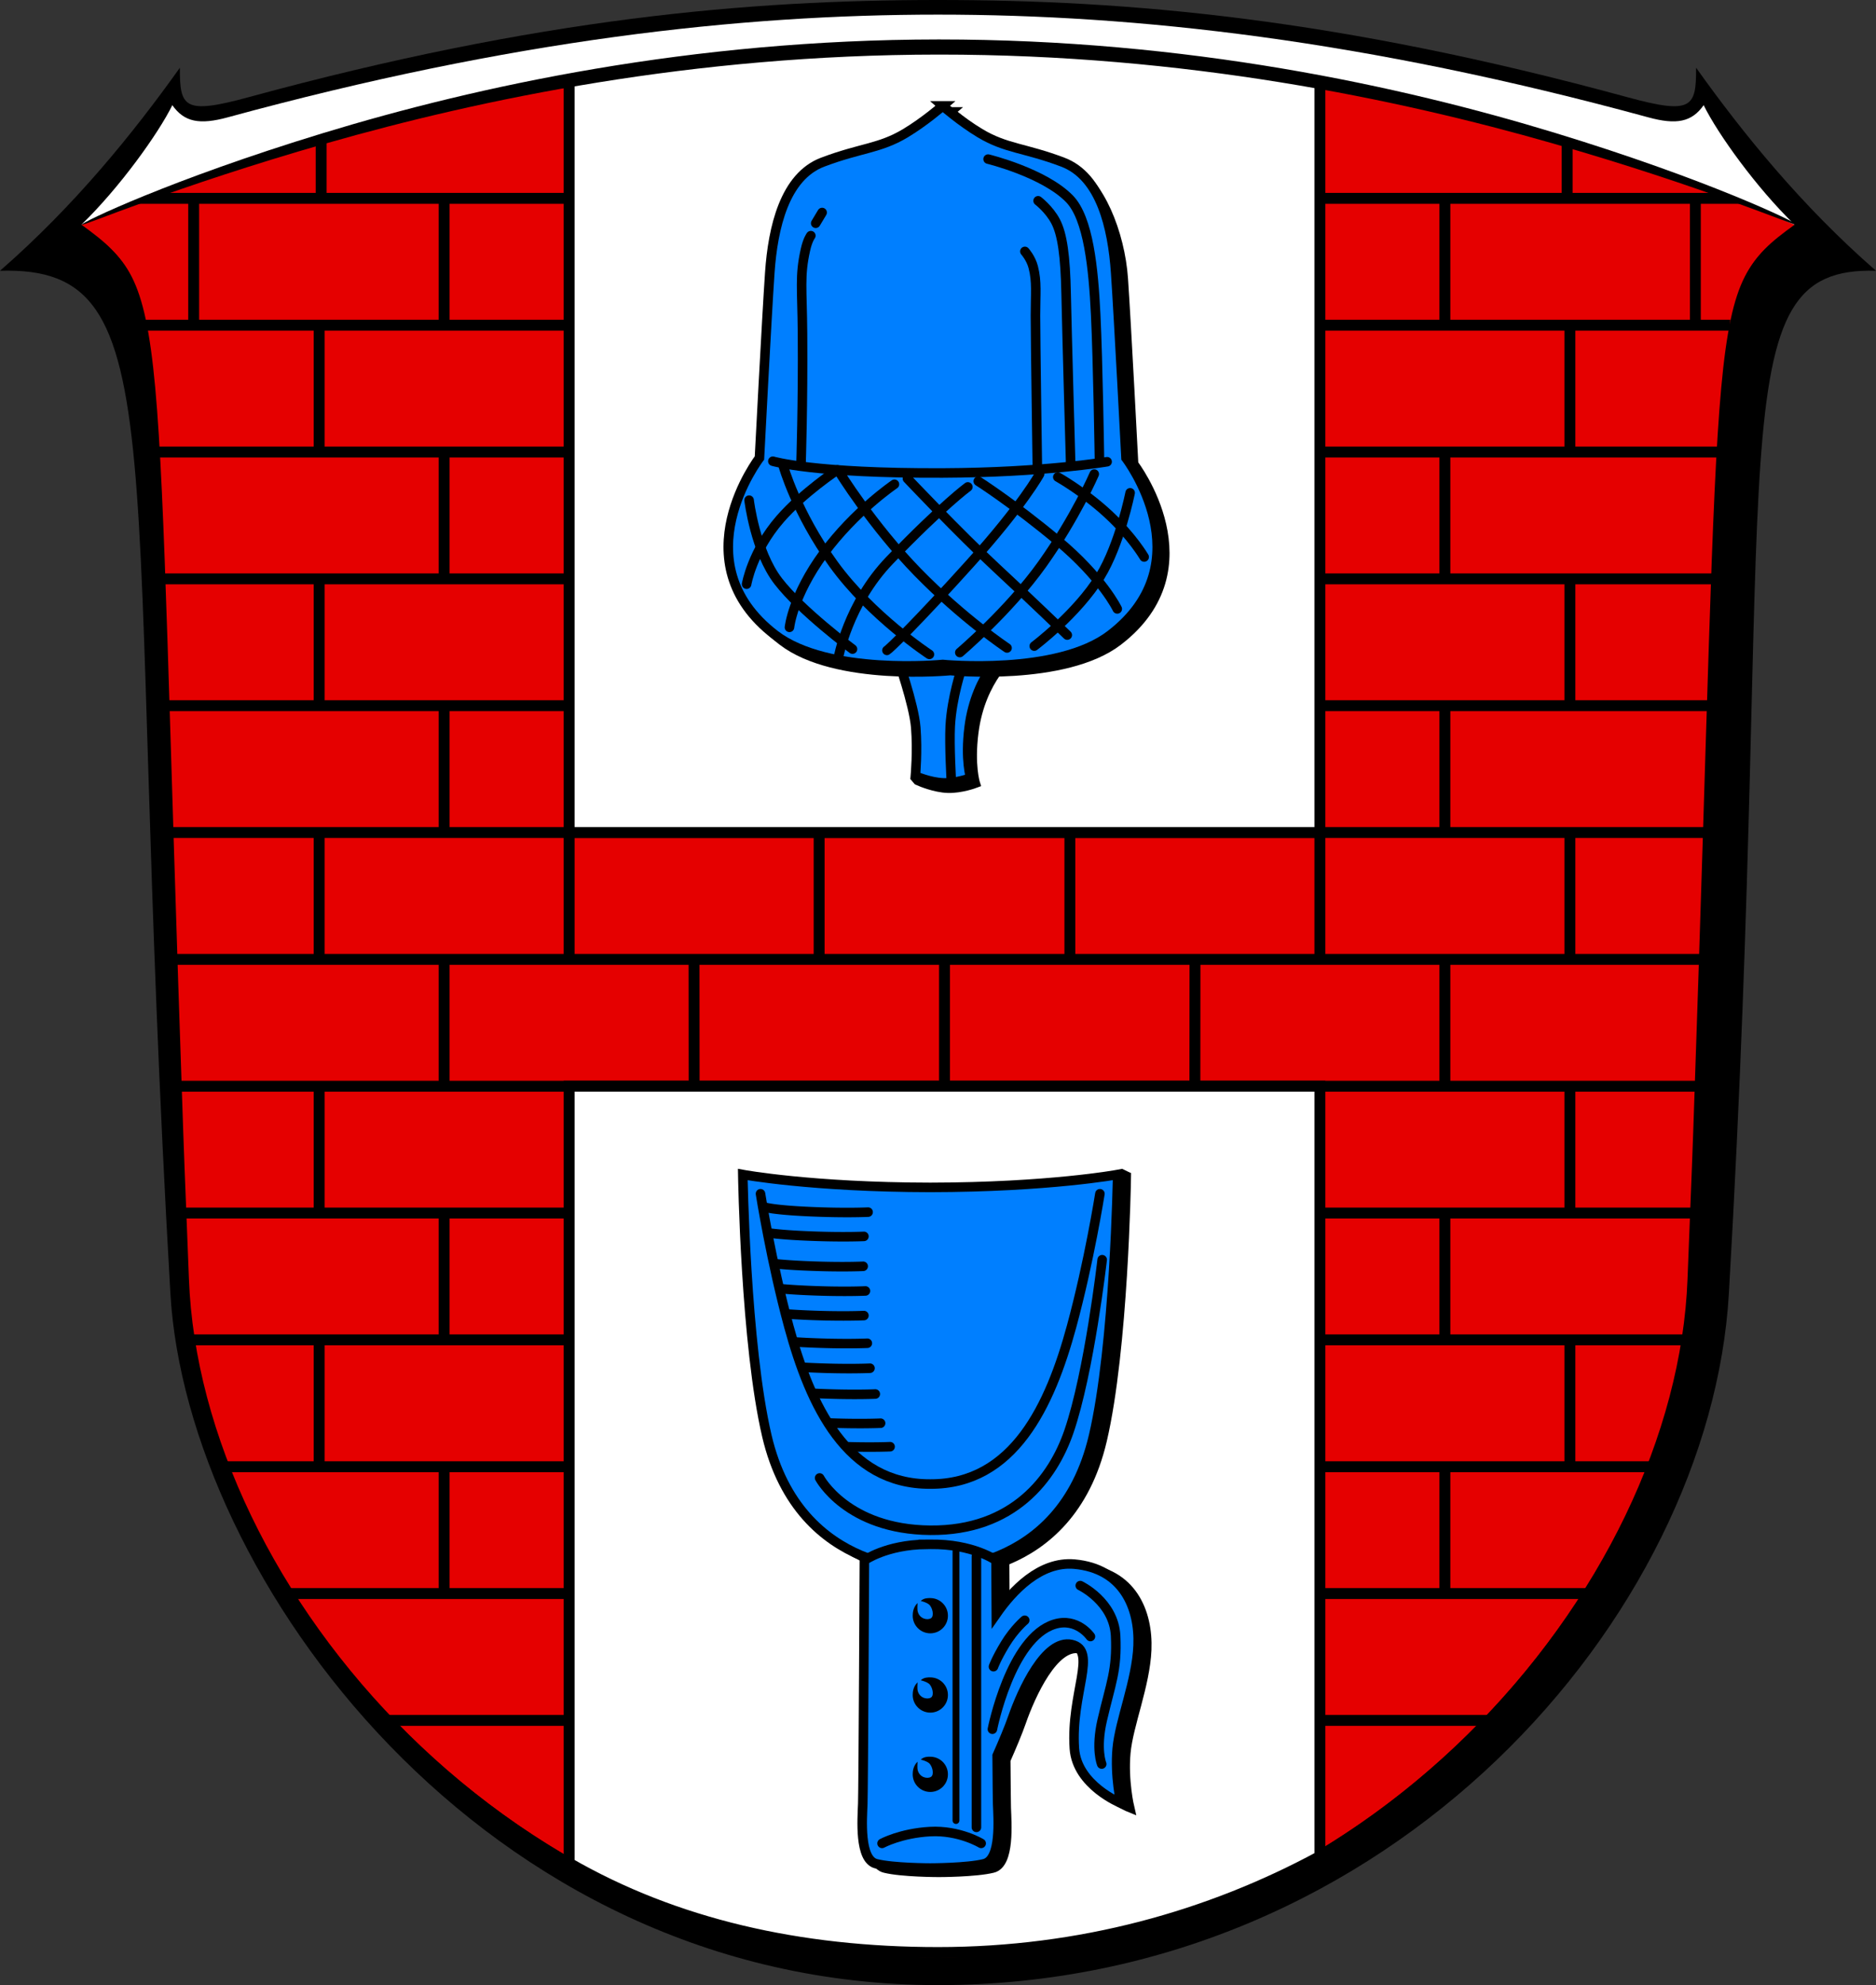 <?xml version="1.0" encoding="UTF-8" standalone="no"?>
<!-- Created with Inkscape (http://www.inkscape.org/) -->

<svg
   width="137.729mm"
   height="145.67mm"
   viewBox="0 0 137.729 145.67"
   version="1.1"
   id="svg5"
   inkscape:version="1.2.2 (732a01da63, 2022-12-09)"
   sodipodi:docname="DEU Hassendorf COA.svg"
   xmlns:inkscape="http://www.inkscape.org/namespaces/inkscape"
   xmlns:sodipodi="http://sodipodi.sourceforge.net/DTD/sodipodi-0.dtd"
   xmlns="http://www.w3.org/2000/svg"
   xmlns:svg="http://www.w3.org/2000/svg">
  <rect x="0" y="0" width="137.729" height="145.67" fill="#333333" stroke="none"/>
  <sodipodi:namedview
     id="namedview7"
     pagecolor="#9e9e9e"
     bordercolor="#666666"
     borderopacity="1.0"
     inkscape:showpageshadow="2"
     inkscape:pageopacity="0"
     inkscape:pagecheckerboard="0"
     inkscape:deskcolor="#8c8c8c"
     inkscape:document-units="mm"
     showgrid="false"
     inkscape:zoom="0.97223897"
     inkscape:cx="260.73837"
     inkscape:cy="276.16667"
     inkscape:current-layer="layer1" />
  <defs
     id="defs2">
    <inkscape:path-effect
       effect="skeletal"
       id="path-effect6414"
       is_visible="true"
       lpeversion="1"
       pattern="m 26507.414,27761.564 c 0,-13.157 10.678,-23.835 23.835,-23.835 13.157,0 23.835,10.678 23.835,23.835 0,13.157 -10.678,23.835 -23.835,23.835 -13.157,0 -23.835,-10.678 -23.835,-23.835 z"
       copytype="single_stretched"
       prop_scale="0.08"
       scale_y_rel="false"
       spacing="0"
       normal_offset="0"
       tang_offset="0"
       prop_units="false"
       vertical_pattern="false"
       hide_knot="false"
       fuse_tolerance="0" />
  </defs>
  <g
     inkscape:label="Ebene 1"
     inkscape:groupmode="layer"
     id="layer1"
     transform="translate(-555.339,-74.406)">
    <g
       id="g5301"
       transform="translate(456.295,227.079)">
      <g
         id="g2546"
         transform="translate(-116.409,-230.301)">
        <path
           style="display:inline;fill:#000000;fill-opacity:1;stroke:none;stroke-width:0.165;stroke-linecap:round;stroke-linejoin:round;stroke-miterlimit:8;stroke-dasharray:none"
           d="m 233.675,84.768 c -4.724,1.288 -5.03,0.73 -5.015,-2.171 -3.419,4.795 -7.732,10.131 -13.208,14.901 13.214,-0.408 8.932,13.156 12.512,75.058 1.201,20.777 22.936,50.742 56.352,50.742 33.416,0 56.703,-27.218 58.064,-50.742 3.58,-61.902 -1.005,-75.423 10.801,-75.058 -5.476,-4.769 -9.789,-10.106 -13.208,-14.901 0.015,2.901 -0.291,3.46 -5.015,2.171 -21.368,-5.828 -36.745,-7.14 -50.641,-7.14 -13.896,0 -29.273,1.312 -50.642,7.14 z"
           id="path3684"
           sodipodi:nodetypes="sccsssccszs"
           inkscape:label="coa-0o" />
        <path
           id="path7816"
           style="display:inline;fill:#e50000;fill-opacity:1;stroke:none;stroke-width:0.33;stroke-linecap:round;stroke-linejoin:round;stroke-miterlimit:4;stroke-dasharray:none"
           inkscape:label="coa-0i"
           d="m 284.317,81.079 c -25.646,0 -46.142,5.937 -62.887,13.036 1.715,1.245 2.874,2.182 3.708,3.999 2.308,5.026 2.053,16.978 3.631,62.287 0.128,3.678 0.268,6.807 0.423,10.944 0.26,6.964 2.602,14.329 6.606,21.204 9.105,15.635 26.843,28.726 48.52,28.726 21.686,0 39.429,-13.102 48.531,-28.746 3.997,-6.87 6.335,-14.228 6.595,-21.185 0.155,-4.137 0.295,-7.266 0.423,-10.944 1.573,-45.179 1.326,-57.189 3.612,-62.24 0.835,-1.846 1.999,-2.791 3.727,-4.045 -16.745,-7.099 -37.242,-13.036 -62.887,-13.036 z"
           sodipodi:nodetypes="scscssssscscs" />
        <path
           style="display:inline;fill:none;stroke:#000000;stroke-width:1.058;stroke-linecap:square;stroke-linejoin:round;stroke-miterlimit:8"
           d="m 221.224,94.683 c 1.608,1.167 2.652,1.972 3.429,3.497 0.777,1.525 1.292,3.829 1.669,7.943 0.755,8.226 0.977,23.625 2.05,54.445 0.128,3.677 0.269,6.804 0.423,10.936 0.431,11.529 6.457,24.086 16.297,33.783 9.839,9.697 23.513,16.534 39.242,16.534 15.729,0 29.403,-6.837 39.242,-16.534 9.839,-9.697 15.866,-22.254 16.297,-33.783 0.154,-4.132 0.295,-7.258 0.423,-10.936 1.073,-30.82 1.296,-46.219 2.05,-54.445 0.378,-4.114 0.892,-6.418 1.669,-7.943 0.777,-1.525 1.821,-2.33 3.429,-3.497"
           id="path12605"
           sodipodi:nodetypes="csscsszsscssc"
           inkscape:label="coa-f0" />
        <g
           id="path1566">
          <path
             style="color:#000000;fill:#000000;stroke-width:0.8;-inkscape-stroke:none"
             d="M 226.784,92.183 H 342.473"
             id="path1636" />
          <path
             style="color:#000000;fill:#000000;-inkscape-stroke:none"
             d="m 226.783,91.783 -1.663,0.801 h 118.411 l -2.117,-0.801 z"
             id="path1638"
             sodipodi:nodetypes="ccccc" />
        </g>
        <path
           style="opacity:1;fill:#000000;stroke:#000000;stroke-width:0.8;stroke-dasharray:none"
           d="m 243.702,203.873 h 81.263"
           id="path1586" />
        <path
           style="opacity:1;fill:#000000;stroke:#000000;stroke-width:0.8;stroke-dasharray:none"
           d="M 225.06,101.491 H 342.473"
           id="path1588" />
        <path
           style="opacity:1;fill:#000000;stroke:#000000;stroke-width:0.8;stroke-dasharray:none"
           d="M 226.784,110.798 H 342.473"
           id="path1590" />
        <path
           style="opacity:1;fill:#000000;stroke:#000000;stroke-width:0.8;stroke-dasharray:none"
           d="M 226.784,120.106 H 342.473"
           id="path1592" />
        <path
           style="opacity:1;fill:#000000;stroke:#000000;stroke-width:0.8;stroke-dasharray:none"
           d="M 226.784,129.413 H 342.473"
           id="path1594" />
        <path
           style="opacity:1;fill:#000000;stroke:#000000;stroke-width:0.8;stroke-dasharray:none"
           d="M 226.784,138.721 H 342.473"
           id="path1596" />
        <path
           style="opacity:1;fill:#000000;stroke:#000000;stroke-width:0.8;stroke-dasharray:none"
           d="M 227.395,148.028 H 342.473"
           id="path1598" />
        <path
           style="opacity:1;fill:#000000;stroke:#000000;stroke-width:0.8;stroke-dasharray:none"
           d="M 228.341,157.336 H 342.473"
           id="path1600" />
        <path
           style="opacity:1;fill:#000000;stroke:#000000;stroke-width:0.8;stroke-dasharray:none"
           d="M 228.285,166.643 H 341.25"
           id="path1602" />
        <path
           style="opacity:1;fill:#000000;stroke:#000000;stroke-width:0.8;stroke-dasharray:none"
           d="M 228.897,175.95 H 340.694"
           id="path1604" />
        <path
           style="opacity:1;fill:#000000;stroke:#000000;stroke-width:0.8;stroke-dasharray:none"
           d="M 231.456,185.258 H 338.135"
           id="path1606" />
        <path
           style="opacity:1;fill:#000000;stroke:#000000;stroke-width:0.8;stroke-dasharray:none"
           d="M 236.294,194.565 H 333.519"
           id="path1608" />
        <g
           id="g2026">
          <g
             id="g1971">
            <path
               style="opacity:1;fill:none;stroke:#000000;stroke-width:0.8;stroke-dasharray:none"
               d="m 238.883,138.721 v 9.307"
               id="path1902" />
            <path
               style="opacity:1;fill:none;stroke:#000000;stroke-width:0.8;stroke-dasharray:none"
               d="m 238.883,120.106 v 9.307"
               id="path1958" />
            <path
               style="opacity:1;fill:none;stroke:#000000;stroke-width:0.8;stroke-dasharray:none"
               d="m 238.883,101.491 v 9.307"
               id="path1960" />
            <path
               style="opacity:1;fill:none;stroke:#000000;stroke-width:0.8;stroke-dasharray:none"
               d="m 238.883,157.336 v 9.307"
               id="path1962" />
            <path
               style="opacity:1;fill:none;stroke:#000000;stroke-width:0.8;stroke-dasharray:none"
               d="m 238.883,175.95 v 9.307"
               id="path1964" />
          </g>
          <g
             id="g1983"
             transform="translate(9.177,-9.307)">
            <path
               style="opacity:1;fill:none;stroke:#000000;stroke-width:0.8;stroke-dasharray:none"
               d="m 238.883,138.721 v 9.307"
               id="path1973" />
            <path
               style="opacity:1;fill:none;stroke:#000000;stroke-width:0.8;stroke-dasharray:none"
               d="m 238.883,120.106 v 9.307"
               id="path1975" />
            <path
               style="opacity:1;fill:none;stroke:#000000;stroke-width:0.8;stroke-dasharray:none"
               d="m 238.883,101.491 v 9.307"
               id="path1977" />
            <path
               style="opacity:1;fill:none;stroke:#000000;stroke-width:0.8;stroke-dasharray:none"
               d="m 238.883,157.336 v 9.307"
               id="path1979" />
            <path
               style="opacity:1;fill:none;stroke:#000000;stroke-width:0.8;stroke-dasharray:none"
               d="m 238.883,175.95 v 9.307"
               id="path1981" />
          </g>
          <path
             style="opacity:1;fill:none;stroke:#000000;stroke-width:0.8;stroke-dasharray:none"
             d="m 248.06,185.258 v 9.307"
             id="path1985" />
          <path
             style="opacity:1;fill:none;stroke:#000000;stroke-width:0.8;stroke-dasharray:none"
             d="m 257.237,138.721 v 9.307"
             id="path1987" />
          <path
             style="opacity:1;fill:none;stroke:#000000;stroke-width:0.8;stroke-dasharray:none"
             d="m 266.407,148.028 0.007,9.307"
             id="path1989" />
          <path
             style="opacity:1;fill:none;stroke:#000000;stroke-width:0.8;stroke-dasharray:none"
             d="m 275.591,138.721 v 9.307"
             id="path1993" />
          <path
             style="opacity:1;fill:none;stroke:#000000;stroke-width:0.8;stroke-dasharray:none"
             d="m 229.672,92.183 v 9.307"
             id="path2002" />
        </g>
        <g
           id="g2064"
           inkscape:transform-center-x="-32.164201"
           inkscape:transform-center-y="86.205509"
           transform="matrix(-1,0,0,1,569.591,0)">
          <g
             id="g2038">
            <path
               style="opacity:1;fill:none;stroke:#000000;stroke-width:0.8;stroke-dasharray:none"
               d="m 238.883,138.721 v 9.307"
               id="path2028" />
            <path
               style="opacity:1;fill:none;stroke:#000000;stroke-width:0.8;stroke-dasharray:none"
               d="m 238.883,120.106 v 9.307"
               id="path2030" />
            <path
               style="opacity:1;fill:none;stroke:#000000;stroke-width:0.8;stroke-dasharray:none"
               d="m 238.883,101.491 v 9.307"
               id="path2032" />
            <path
               style="opacity:1;fill:none;stroke:#000000;stroke-width:0.8;stroke-dasharray:none"
               d="m 238.883,157.336 v 9.307"
               id="path2034" />
            <path
               style="opacity:1;fill:none;stroke:#000000;stroke-width:0.8;stroke-dasharray:none"
               d="m 238.883,175.95 v 9.307"
               id="path2036" />
          </g>
          <g
             id="g2050"
             transform="translate(9.177,-9.307)">
            <path
               style="opacity:1;fill:none;stroke:#000000;stroke-width:0.8;stroke-dasharray:none"
               d="m 238.883,138.721 v 9.307"
               id="path2040" />
            <path
               style="opacity:1;fill:none;stroke:#000000;stroke-width:0.8;stroke-dasharray:none"
               d="m 238.883,120.106 v 9.307"
               id="path2042" />
            <path
               style="opacity:1;fill:none;stroke:#000000;stroke-width:0.8;stroke-dasharray:none"
               d="m 238.883,101.491 v 9.307"
               id="path2044" />
            <path
               style="opacity:1;fill:none;stroke:#000000;stroke-width:0.8;stroke-dasharray:none"
               d="m 238.883,157.336 v 9.307"
               id="path2046" />
            <path
               style="opacity:1;fill:none;stroke:#000000;stroke-width:0.8;stroke-dasharray:none"
               d="m 238.883,175.95 v 9.307"
               id="path2048" />
          </g>
          <path
             style="opacity:1;fill:none;stroke:#000000;stroke-width:0.8;stroke-dasharray:none"
             d="m 248.06,185.258 v 9.307"
             id="path2052" />
          <path
             style="opacity:1;fill:none;stroke:#000000;stroke-width:0.8;stroke-dasharray:none"
             d="m 257.237,138.721 v 9.307"
             id="path2054" />
          <path
             style="opacity:1;fill:none;stroke:#000000;stroke-width:0.8;stroke-dasharray:none"
             d="m 266.407,148.028 0.007,9.307"
             id="path2056" />
          <path
             style="opacity:1;fill:none;stroke:#000000;stroke-width:0.8;stroke-dasharray:none"
             d="m 275.591,138.721 v 9.307"
             id="path2058" />
          <path
             style="opacity:1;fill:none;stroke:#000000;stroke-width:0.8;stroke-dasharray:none"
             d="m 229.672,92.183 v 9.307"
             id="path2060" />
        </g>
        <path
           style="opacity:1;fill:none;stroke:#000000;stroke-width:0.8;stroke-dasharray:none"
           d="m 284.795,148.028 v 9.307"
           id="path2066" />
        <path
           style="opacity:1;fill:#ffffff;stroke:#000000;stroke-width:0.8;stroke-dasharray:none"
           d="M 257.237,81.919 V 138.721 h 55.117 V 81.997 c 0,0 -18.944,-2.831 -28.194,-2.825 -9.25,0.006 -26.923,2.747 -26.923,2.747 z"
           id="path2072"
           sodipodi:nodetypes="cccczc" />
        <path
           style="display:inline;fill:#ffffff;fill-opacity:1;stroke:none;stroke-width:0.165;stroke-linecap:round;stroke-linejoin:round;stroke-miterlimit:8;stroke-dasharray:none"
           d="m 221.43,94.115 c 2.773,-2.684 5.639,-6.663 6.675,-8.769 0.876,1.246 2.006,1.454 4.061,0.894 20.834,-5.683 37.56,-7.539 52.151,-7.539 14.591,0 31.318,1.856 52.151,7.539 2.056,0.561 3.185,0.353 4.061,-0.894 1.036,2.106 3.868,6.053 6.675,8.769 -16.745,-7.099 -37.242,-13.036 -62.887,-13.036 -25.646,0 -46.142,5.937 -62.887,13.036 z"
           id="path3386"
           sodipodi:nodetypes="ccszscczc"
           inkscape:label="coa-t0" />
        <path
           style="display:inline;fill:#000000;stroke:none;stroke-width:1.116;stroke-linecap:round;stroke-linejoin:round;stroke-miterlimit:8;stroke-dasharray:none"
           d="M 90.931,56.089 C 90.723,55.606 112.445,44.776 149.704,33.028 187.453,21.125 239.505,9.43 299.877,9.386 c 0,0 0.185,-6.77e-5 0.185,-6.77e-5 60.427,-0.01 112.511,11.668 150.304,23.59 37.291,11.764 59.025,22.63 58.816,23.113 -0.209,0.483 -22.295,-9.485 -59.605,-20.533 -37.838,-11.205 -89.564,-22.377 -149.514,-22.356 -10e-6,0 -0.184,9.7e-5 -0.184,9.7e-5 -59.894,0.033 -111.592,11.222 -149.387,22.407 -37.279,11.033 -59.352,20.965 -59.561,20.482 z"
           id="path6412"
           inkscape:path-effect="#path-effect6414"
           inkscape:original-d="m 90.931186,56.088695 c 137.846684,-59.5481628 279.927774,-59.908188 418.250714,0"
           sodipodi:nodetypes="cc"
           inkscape:label="coa-tp"
           class="UnoptimicedTransforms"
           transform="matrix(0.301,0,0,0.291,194.085,77.792)" />
        <path
           id="path2201"
           style="opacity:1;fill:#ffffff;stroke:#000000;stroke-width:0.8;stroke-dasharray:none"
           d="m 257.237,157.336 v 57.014 c 7.771,4.47 16.88,6.557 27.08,6.557 10.458,0 19.924,-2.666 28.037,-7.051 v -56.52 z"
           sodipodi:nodetypes="ccsccc" />
        <path
           style="opacity:1;fill:none;stroke:#000000;stroke-width:0.8;stroke-dasharray:none"
           d="m 239.032,92.183 v -4.47"
           id="path2343" />
        <path
           style="opacity:1;fill:none;stroke:#000000;stroke-width:0.8;stroke-dasharray:none"
           d="m 330.507,92.183 v -4.194"
           id="path2347" />
      </g>
      <g
         id="g3230"
         transform="translate(-141.649,-215.024)">
        <g
           id="g3200">
          <path
             style="opacity:1;fill:#000000;stroke:#000000;stroke-width:0.7;stroke-linecap:round;stroke-dasharray:none"
             d="m 306.896,110.956 c 0,0 1.224,3.448 1.363,5.172 0.139,1.724 -0.028,3.56 -0.028,3.56 0,0 1.085,0.473 2.058,0.501 0.973,0.028 2.002,-0.362 2.002,-0.362 0,0 -0.417,-1.317 -0.111,-3.726 0.507,-4.005 2.92,-5.812 2.92,-5.812 z"
             id="path3195"
             sodipodi:nodetypes="cscscscc" />
          <path
             style="opacity:1;fill:#007fff;fill-opacity:1;stroke:#000000;stroke-width:0.7;stroke-linecap:round;stroke-dasharray:none"
             d="m 306.562,110.567 c 0,0 1.224,3.448 1.363,5.172 0.139,1.724 -0.028,3.56 -0.028,3.56 0,0 1.085,0.473 2.058,0.501 0.973,0.028 2.002,-0.362 2.002,-0.362 0,0 -0.417,-1.317 -0.111,-3.726 0.507,-4.005 2.92,-5.812 2.92,-5.812 z"
             id="path3191"
             sodipodi:nodetypes="cscscscc" />
          <path
             style="opacity:1;fill:none;stroke:#000000;stroke-width:0.7;stroke-linecap:round;stroke-dasharray:none"
             d="m 311.318,111.318 c 0,0 -0.751,2.197 -0.862,4.31 -0.074,1.411 0.083,4.088 0.083,4.088"
             id="path3193"
             sodipodi:nodetypes="csc" />
        </g>
        <g
           id="g3189">
          <path
             id="path3023"
             style="opacity:1;fill:#000000;stroke:#000000;stroke-width:0.7;stroke-dasharray:none"
             d="m 310.461,70.566 c 0,0 -1.308,1.145 -2.741,2.006 -1.9,1.14 -3.277,1.066 -6.072,2.123 -2.794,1.057 -3.655,4.799 -3.883,8.102 -0.228,3.303 -0.76,13.607 -0.76,13.607 0,0 -5.843,7.618 1.14,12.978 3.912,3.003 12.316,2.175 12.316,2.175 0,0 8.404,0.828 12.316,-2.175 6.983,-5.36 1.14,-12.978 1.14,-12.978 0,0 -0.532,-10.303 -0.76,-13.607 -0.228,-3.303 -1.757,-7.157 -3.883,-8.102 -2.73,-1.214 -4.172,-0.982 -6.072,-2.123 -1.433,-0.86 -2.741,-2.006 -2.741,-2.006 z"
             sodipodi:nodetypes="cssscscscsssc" />
          <path
             id="path2608"
             style="opacity:1;fill:#007fff;fill-opacity:1;stroke:#000000;stroke-width:0.7;stroke-dasharray:none"
             d="m 309.905,70.121 c 0,0 -1.308,1.145 -2.741,2.006 -1.9,1.14 -3.277,1.066 -6.072,2.123 -2.794,1.057 -3.655,4.799 -3.883,8.102 -0.228,3.303 -0.76,13.607 -0.76,13.607 0,0 -5.843,7.618 1.14,12.978 3.912,3.003 12.316,2.175 12.316,2.175 0,0 8.404,0.828 12.316,-2.175 6.983,-5.36 1.14,-12.978 1.14,-12.978 0,0 -0.532,-10.303 -0.76,-13.607 -0.228,-3.303 -1.089,-7.046 -3.883,-8.102 -2.794,-1.057 -4.172,-0.982 -6.072,-2.123 -1.433,-0.86 -2.741,-2.006 -2.741,-2.006 z" />
          <path
             style="opacity:1;fill:none;stroke:#000000;stroke-width:0.7;stroke-linecap:round;stroke-dasharray:none"
             d="m 297.433,96.195 c 0,0 2.994,0.905 12.472,0.865 7.439,-0.031 12.068,-0.826 12.068,-0.826"
             id="path2814"
             sodipodi:nodetypes="csc" />
          <path
             style="opacity:1;fill:none;stroke:#000000;stroke-width:0.7;stroke-linecap:round;stroke-dasharray:none"
             d="m 302.18,96.833 c 0,0 -2.517,1.656 -4.216,3.609 -2.056,2.365 -2.458,4.778 -2.458,4.778"
             id="path2816"
             sodipodi:nodetypes="csc" />
          <path
             style="opacity:1;fill:none;stroke:#000000;stroke-width:0.7;stroke-linecap:round;stroke-dasharray:none"
             d="m 298.652,108.386 c 0,0 0.236,-2.32 2.517,-5.427 2.281,-3.107 5.191,-5.073 5.191,-5.073"
             id="path2818" />
          <path
             style="opacity:1;fill:none;stroke:#000000;stroke-width:0.7;stroke-linecap:round;stroke-dasharray:none"
             d="m 302.231,110.667 c 0,0 0.708,-4.011 3.775,-7.197 3.899,-4.049 5.742,-5.388 5.742,-5.388"
             id="path2820"
             sodipodi:nodetypes="csc" />
          <path
             style="opacity:1;fill:none;stroke:#000000;stroke-width:0.7;stroke-linecap:round;stroke-dasharray:none"
             d="m 305.809,110.077 c 0.157,-0.079 2.202,-2.045 6.135,-6.41 3.836,-4.258 5.073,-6.528 5.073,-6.528"
             id="path2822"
             sodipodi:nodetypes="csc" />
          <path
             style="opacity:1;fill:none;stroke:#000000;stroke-width:0.7;stroke-linecap:round;stroke-dasharray:none"
             d="m 311.158,110.235 c 0,0 3.618,-3.068 6.056,-6.489 2.438,-3.421 3.815,-6.607 3.815,-6.607"
             id="path2824" />
          <path
             style="opacity:1;fill:none;stroke:#000000;stroke-width:0.7;stroke-linecap:round;stroke-dasharray:none"
             d="m 316.624,109.763 c 0,0 3.146,-2.36 4.837,-5.113 1.453,-2.366 2.202,-6.135 2.202,-6.135"
             id="path2826"
             sodipodi:nodetypes="csc" />
          <path
             style="opacity:1;fill:none;stroke:#000000;stroke-width:0.7;stroke-linecap:round;stroke-dasharray:none"
             d="m 295.689,99.054 c 0,0 0.445,3.754 2.141,5.951 1.696,2.197 5.45,4.978 5.45,4.978"
             id="path2828" />
          <path
             style="opacity:1;fill:none;stroke:#000000;stroke-width:0.7;stroke-linecap:round;stroke-dasharray:none"
             d="m 298.192,96.524 c 0,0 0.946,3.42 3.699,7.23 2.753,3.81 7.036,6.618 7.036,6.618"
             id="path2830" />
          <path
             style="opacity:1;fill:none;stroke:#000000;stroke-width:0.7;stroke-linecap:round;stroke-dasharray:none"
             d="m 302.28,96.941 c 0,0 2.447,3.977 5.784,7.397 3.337,3.42 6.563,5.562 6.563,5.562"
             id="path2832" />
          <path
             style="opacity:1;fill:none;stroke:#000000;stroke-width:0.7;stroke-linecap:round;stroke-dasharray:none"
             d="m 307.313,97.469 c 0,0 3.782,4.004 6.479,6.507 2.697,2.503 5.256,4.978 5.256,4.978"
             id="path2834" />
          <path
             style="opacity:1;fill:none;stroke:#000000;stroke-width:0.7;stroke-linecap:round;stroke-dasharray:none"
             d="m 312.513,97.664 c 0,0 2.503,1.585 5.812,4.338 3.309,2.753 4.394,5.033 4.394,5.033"
             id="path2836" />
          <path
             style="opacity:1;fill:none;stroke:#000000;stroke-width:0.7;stroke-linecap:round;stroke-dasharray:none"
             d="m 318.353,97.358 c 0,0 1.891,1.057 3.671,2.697 1.78,1.641 2.67,3.17 2.67,3.17"
             id="path2838" />
          <path
             style="opacity:1;fill:none;stroke:#000000;stroke-width:0.7;stroke-linecap:round;stroke-dasharray:none"
             d="m 299.499,96.44 c 0,0 0.152,-4.504 0.111,-9.622 -0.026,-3.308 -0.22,-4.198 0.216,-6.14 0.169,-0.756 0.396,-1.034 0.396,-1.034"
             id="path2924"
             sodipodi:nodetypes="cssc" />
          <path
             style="opacity:1;fill:none;stroke:#000000;stroke-width:0.7;stroke-linecap:round;stroke-dasharray:none"
             d="m 300.579,78.733 0.472,-0.787"
             id="path2926" />
          <path
             style="opacity:1;fill:none;stroke:#000000;stroke-width:0.7;stroke-linecap:round;stroke-dasharray:none"
             d="m 321.412,96.107 c 0,0 -0.111,-7.286 -0.278,-10.679 -0.167,-3.393 -0.53,-7.051 -1.919,-8.482 -1.863,-1.919 -5.979,-2.92 -5.979,-2.92"
             id="path2928"
             sodipodi:nodetypes="cssc" />
          <path
             style="opacity:1;fill:none;stroke:#000000;stroke-width:0.7;stroke-linecap:round;stroke-dasharray:none"
             d="m 319.299,96.44 c 0,0 -0.278,-9.733 -0.334,-12.514 -0.056,-2.781 -0.278,-4.394 -0.779,-5.339 -0.469,-0.886 -1.279,-1.502 -1.279,-1.502"
             id="path2930"
             sodipodi:nodetypes="cssc" />
          <path
             style="opacity:1;fill:none;stroke:#000000;stroke-width:0.7;stroke-linecap:round;stroke-dasharray:none"
             d="m 316.851,96.663 c 0,0 -0.139,-9.538 -0.139,-11.151 0,-1.613 0.119,-2.474 -0.163,-3.562 -0.17,-0.657 -0.613,-1.151 -0.613,-1.151"
             id="path2932"
             sodipodi:nodetypes="cssc" />
        </g>
        <path
           style="opacity:1;fill:#000000;stroke:none;stroke-width:0.7;stroke-linecap:round;stroke-dasharray:none"
           d="m 307.527,119.518 0.333,0.392 0.145,-0.162 -0.107,-0.305 z"
           id="path3202" />
      </g>
      <g
         id="g5187"
         transform="translate(-322.956,-217.087)">
        <g
           id="g4902"
           transform="translate(181.617,0.845)">
          <g
             id="g4882"
             style="fill:#ff0000"
             transform="translate(0.629,0.315)">
            <path
               style="opacity:1;fill:#000000;fill-opacity:1;stroke:#000000;stroke-width:0.7;stroke-linecap:butt;stroke-dasharray:none"
               d="m 308.676,178.68 c 0,0 9.552,0.652 11.99,-9.73 1.574,-6.704 1.77,-19.192 1.77,-19.192 0,0 -5.053,0.933 -13.76,0.944 -8.707,-0.011 -13.76,-0.944 -13.76,-0.944 0,0 0.195,12.487 1.77,19.192 2.438,10.382 11.99,9.73 11.99,9.73"
               id="path4878"
               sodipodi:nodetypes="cscccsc" />
            <path
               id="path4880"
               style="opacity:1;fill:#000000;fill-opacity:1;stroke:#000000;stroke-width:0.7;stroke-linecap:butt;stroke-dasharray:none"
               d="m 308.385,176.894 c -2.963,0.036 -4.542,1.18 -4.542,1.18 0,0 -0.079,16.753 -0.118,17.854 -0.039,1.101 -0.276,4.09 0.983,4.405 1.258,0.315 3.968,0.315 3.968,0.315 0,0 2.709,-9e-5 3.968,-0.315 1.258,-0.315 1.022,-3.304 0.983,-4.405 -0.01,-0.288 -0.023,-1.68 -0.037,-3.525 0.439,-0.994 0.882,-2.043 1.147,-2.807 0.669,-1.927 2.399,-5.781 4.326,-5.349 1.927,0.433 -0.079,3.579 0.196,7.63 0.184,2.71 3.421,4.011 3.421,4.011 0,0 -0.462,-1.96 -0.275,-4.011 0.187,-2.05 1.424,-4.955 1.534,-7.551 0.118,-2.792 -1.102,-5.663 -4.68,-5.978 -2.515,-0.221 -4.535,1.934 -5.73,3.649 -0.007,-1.383 -0.021,-3.924 -0.021,-3.924 0,0 -1.682,-1.22 -4.833,-1.18 -0.099,-0.001 -0.195,-0.001 -0.291,0 z"
               sodipodi:nodetypes="ccsscsscssscssscccc" />
          </g>
          <g
             id="g4876">
            <path
               style="opacity:1;fill:#007fff;fill-opacity:1;stroke:#000000;stroke-width:0.7;stroke-linecap:butt;stroke-dasharray:none"
               d="m 308.676,178.68 c 0,0 9.552,0.652 11.99,-9.73 1.574,-6.704 1.77,-19.192 1.77,-19.192 0,0 -5.053,0.933 -13.76,0.944 -8.707,-0.011 -13.76,-0.944 -13.76,-0.944 0,0 0.195,12.487 1.77,19.192 2.438,10.382 11.99,9.73 11.99,9.73"
               id="path3782"
               sodipodi:nodetypes="cscccsc" />
            <path
               id="path3678"
               style="opacity:1;fill:#007fff;fill-opacity:1;stroke:#000000;stroke-width:0.7;stroke-linecap:butt;stroke-dasharray:none"
               d="m 308.385,176.894 c -2.963,0.036 -4.542,1.18 -4.542,1.18 0,0 -0.079,16.753 -0.118,17.854 -0.039,1.101 -0.276,4.09 0.983,4.405 1.258,0.315 3.968,0.315 3.968,0.315 0,0 2.709,-9e-5 3.968,-0.315 1.258,-0.315 1.022,-3.304 0.983,-4.405 -0.01,-0.288 -0.023,-1.68 -0.037,-3.525 0.439,-0.994 0.882,-2.043 1.147,-2.807 0.669,-1.927 2.399,-5.781 4.326,-5.349 1.927,0.433 -0.079,3.579 0.196,7.63 0.184,2.71 3.421,4.011 3.421,4.011 0,0 -0.462,-1.96 -0.275,-4.011 0.187,-2.05 1.424,-4.955 1.534,-7.551 0.118,-2.792 -1.102,-5.663 -4.68,-5.978 -2.515,-0.221 -4.535,1.934 -5.73,3.649 -0.007,-1.383 -0.021,-3.924 -0.021,-3.924 0,0 -1.682,-1.22 -4.833,-1.18 -0.099,-0.001 -0.195,-0.001 -0.291,0 z"
               sodipodi:nodetypes="ccsscsscssscssscccc" />
          </g>
          <path
             style="opacity:1;fill:none;fill-opacity:1;stroke:#000000;stroke-width:0.7;stroke-linecap:round;stroke-dasharray:none"
             d="m 321.134,151.168 c 0,0 -0.785,4.99 -2.087,9.766 -1.565,5.745 -4.237,11.566 -10.372,11.536 -6.135,0.03 -8.806,-5.79 -10.372,-11.536 -1.301,-4.776 -2.087,-9.766 -2.087,-9.766"
             id="path3888"
             sodipodi:nodetypes="cscsc" />
          <path
             style="opacity:1;fill:none;fill-opacity:1;stroke:#000000;stroke-width:0.7;stroke-linecap:round;stroke-dasharray:none"
             d="m 300.556,172.024 c 0,0 2.002,3.782 8.12,3.838 6.118,0.056 9.01,-3.838 10.178,-7.23 1.502,-4.364 2.447,-12.625 2.447,-12.625"
             id="path3990"
             sodipodi:nodetypes="cssc" />
          <path
             id="path4093"
             style="color:#000000;fill:#000000;stroke-linecap:round;-inkscape-stroke:none"
             d="m 296.471,151.791 a 0.35,0.35 0 0 0 -0.261,0.151 l 0.111,0.498 a 0.35,0.35 0 0 0 0.046,0.027 c 0,0 0.194,0.07 0.68,0.141 0.485,0.07 1.302,0.154 2.658,0.217 2.711,0.126 4.428,0.041 4.428,0.041 a 0.35,0.35 0 0 0 0.332,-0.365 0.35,0.35 0 0 0 -0.367,-0.334 c 0,0 -1.676,0.084 -4.359,-0.041 -1.341,-0.062 -2.138,-0.145 -2.592,-0.211 -0.453,-0.066 -0.522,-0.1 -0.522,-0.1 a 0.35,0.35 0 0 0 -0.154,-0.024 z m 0.121,1.863 0.164,0.735 c 0.487,0.07 1.299,0.152 2.642,0.214 2.711,0.126 4.428,0.043 4.428,0.043 a 0.35,0.35 0 0 0 0.332,-0.367 0.35,0.35 0 0 0 -0.365,-0.332 c 0,0 -1.678,0.082 -4.361,-0.043 -1.341,-0.062 -2.137,-0.145 -2.59,-0.211 -0.104,-0.015 -0.183,-0.028 -0.25,-0.039 z m 0.501,2.276 0.143,0.72 c 0.491,0.052 1.167,0.106 2.108,0.15 2.711,0.126 4.428,0.041 4.428,0.041 a 0.35,0.35 0 0 0 0.332,-0.365 0.35,0.35 0 0 0 -0.367,-0.334 c 0,0 -1.676,0.084 -4.359,-0.041 -1.081,-0.05 -1.805,-0.114 -2.284,-0.171 z m 0.362,1.831 0.142,0.717 c 0.472,0.046 1.092,0.093 1.913,0.131 2.711,0.126 4.428,0.041 4.428,0.041 a 0.35,0.35 0 0 0 0.332,-0.367 0.35,0.35 0 0 0 -0.367,-0.332 c 0,0 -1.676,0.084 -4.359,-0.041 -0.944,-0.044 -1.613,-0.098 -2.088,-0.149 z m 0.406,1.856 0.215,0.72 c 0.371,0.028 0.807,0.055 1.322,0.079 2.711,0.126 4.428,0.041 4.428,0.041 a 0.35,0.35 0 0 0 0.332,-0.365 0.35,0.35 0 0 0 -0.365,-0.334 c 0,0 -1.678,0.084 -4.361,-0.041 -0.642,-0.03 -1.157,-0.065 -1.571,-0.1 z m 0.616,2.058 0.214,0.717 c 0.286,0.019 0.603,0.037 0.96,0.053 2.711,0.126 4.426,0.043 4.426,0.043 a 0.35,0.35 0 0 0 0.332,-0.367 0.35,0.35 0 0 0 -0.365,-0.332 c 0,0 -1.678,0.082 -4.361,-0.043 -0.466,-0.022 -0.862,-0.046 -1.205,-0.071 z m 0.569,1.861 0.315,0.72 c 0.153,0.008 0.313,0.016 0.483,0.024 2.711,0.126 4.428,0.041 4.428,0.041 a 0.35,0.35 0 0 0 0.332,-0.365 0.35,0.35 0 0 0 -0.367,-0.334 c 0,0 -1.676,0.084 -4.359,-0.041 -0.306,-0.014 -0.579,-0.029 -0.831,-0.045 z m 0.839,1.916 0.222,0.508 0.101,0.209 c 0.009,4.4e-4 0.017,0.001 0.027,0.002 2.711,0.126 4.426,0.043 4.426,0.043 a 0.35,0.35 0 0 0 0.332,-0.367 0.35,0.35 0 0 0 -0.365,-0.332 c 0,0 -1.678,0.082 -4.361,-0.043 -0.134,-0.006 -0.258,-0.013 -0.381,-0.02 z m 1.024,2.173 0.221,0.459 0.198,0.258 c 2.299,0.082 3.723,0.013 3.723,0.013 a 0.35,0.35 0 0 0 0.332,-0.367 0.35,0.35 0 0 0 -0.367,-0.332 c 0,0 -1.574,0.077 -4.107,-0.03 z m 1.209,1.743 0.192,0.25 0.503,0.471 c 1.831,0.043 2.934,-0.009 2.934,-0.009 a 0.35,0.35 0 0 0 0.332,-0.367 0.35,0.35 0 0 0 -0.367,-0.332 c 0,0 -1.364,0.066 -3.594,-0.012 z" />
          <path
             id="path4413"
             style="opacity:1;fill:#000000;fill-opacity:1;stroke:none;stroke-width:0.7;stroke-linecap:round;stroke-dasharray:none"
             d="m 308.683,180.838 c -0.159,3.1e-4 -0.47,-0.012 -0.702,0.213 0.163,0.038 0.44,0.127 0.593,0.246 0.264,0.206 0.417,0.86 0.155,1.022 -0.262,0.162 -0.82,0.045 -0.965,-0.474 -0.057,-0.204 -0.014,-0.523 -0.018,-0.644 -0.318,0.314 -0.356,0.693 -0.356,0.931 9e-5,0.714 0.579,1.293 1.293,1.293 0.714,-8e-5 1.293,-0.579 1.293,-1.293 2e-4,-0.714 -0.579,-1.293 -1.293,-1.293 z"
             sodipodi:nodetypes="scsssccccss" />
          <path
             style="opacity:1;fill:none;fill-opacity:1;stroke:#000000;stroke-width:0.5;stroke-linecap:round;stroke-dasharray:none"
             d="m 310.567,177.169 v 19.994"
             id="path4582"
             sodipodi:nodetypes="cc" />
          <path
             style="opacity:1;fill:none;fill-opacity:1;stroke:#000000;stroke-width:0.7;stroke-linecap:round;stroke-dasharray:none"
             d="m 312.068,177.781 v 19.883"
             id="path4638"
             sodipodi:nodetypes="cc" />
          <path
             style="opacity:1;fill:none;fill-opacity:1;stroke:#000000;stroke-width:0.7;stroke-linecap:round;stroke-dasharray:none"
             d="m 305.141,198.839 c 0,0 1.376,-0.747 3.52,-0.865 2.143,-0.118 3.756,0.865 3.756,0.865"
             id="path4640" />
          <path
             style="opacity:1;fill:none;fill-opacity:1;stroke:#000000;stroke-width:0.7;stroke-linecap:round;stroke-dasharray:none"
             d="m 319.692,179.923 c 0,0 2.478,1.18 2.596,3.697 0.118,2.517 -0.361,3.489 -0.983,6.174 -0.495,2.136 -0.039,3.225 -0.039,3.225"
             id="path4642"
             sodipodi:nodetypes="cssc" />
          <path
             style="opacity:1;fill:none;fill-opacity:1;stroke:#000000;stroke-width:0.7;stroke-linecap:round;stroke-dasharray:none"
             d="m 313.242,190.462 c 0,0 1.317,-6.716 4.562,-7.708 1.66,-0.508 2.635,0.905 2.635,0.905"
             id="path4644"
             sodipodi:nodetypes="csc" />
          <path
             style="opacity:1;fill:none;fill-opacity:1;stroke:#000000;stroke-width:0.7;stroke-linecap:round;stroke-dasharray:none"
             d="m 313.32,185.873 c 0,0 0.195,-0.57 0.862,-1.669 0.667,-1.098 1.432,-1.738 1.432,-1.738"
             id="path4646" />
          <path
             id="path4759"
             style="opacity:1;fill:#000000;fill-opacity:1;stroke:none;stroke-width:0.7;stroke-linecap:round;stroke-dasharray:none"
             d="m 308.683,192.479 c -0.159,3.1e-4 -0.47,-0.012 -0.702,0.213 0.163,0.038 0.44,0.127 0.593,0.246 0.264,0.206 0.417,0.86 0.155,1.022 -0.262,0.162 -0.82,0.045 -0.965,-0.474 -0.057,-0.204 -0.014,-0.523 -0.018,-0.644 -0.318,0.314 -0.356,0.693 -0.356,0.931 9e-5,0.714 0.579,1.293 1.293,1.293 0.714,-8e-5 1.293,-0.579 1.293,-1.293 2e-4,-0.714 -0.579,-1.293 -1.293,-1.293 z"
             sodipodi:nodetypes="scsssccccss" />
          <path
             id="path4761"
             style="opacity:1;fill:#000000;fill-opacity:1;stroke:none;stroke-width:0.7;stroke-linecap:round;stroke-dasharray:none"
             d="m 308.683,186.658 c -0.159,3.1e-4 -0.47,-0.012 -0.702,0.213 0.163,0.038 0.44,0.127 0.593,0.246 0.264,0.206 0.417,0.86 0.155,1.022 -0.262,0.162 -0.82,0.045 -0.965,-0.474 -0.057,-0.204 -0.014,-0.523 -0.018,-0.644 -0.318,0.314 -0.356,0.693 -0.356,0.931 9e-5,0.714 0.579,1.293 1.293,1.293 0.714,-8e-5 1.293,-0.579 1.293,-1.293 2e-4,-0.714 -0.579,-1.293 -1.293,-1.293 z"
             sodipodi:nodetypes="scsssccccss" />
        </g>
        <path
           style="opacity:1;fill:#000000;fill-opacity:1;stroke:none;stroke-width:0.5;stroke-linecap:round;stroke-dasharray:none"
           d="m 504.398,150.191 0.639,0.31 -0.324,0.433 -0.713,-0.354 z"
           id="path5165" />
      </g>
    </g>
  </g>
</svg>
